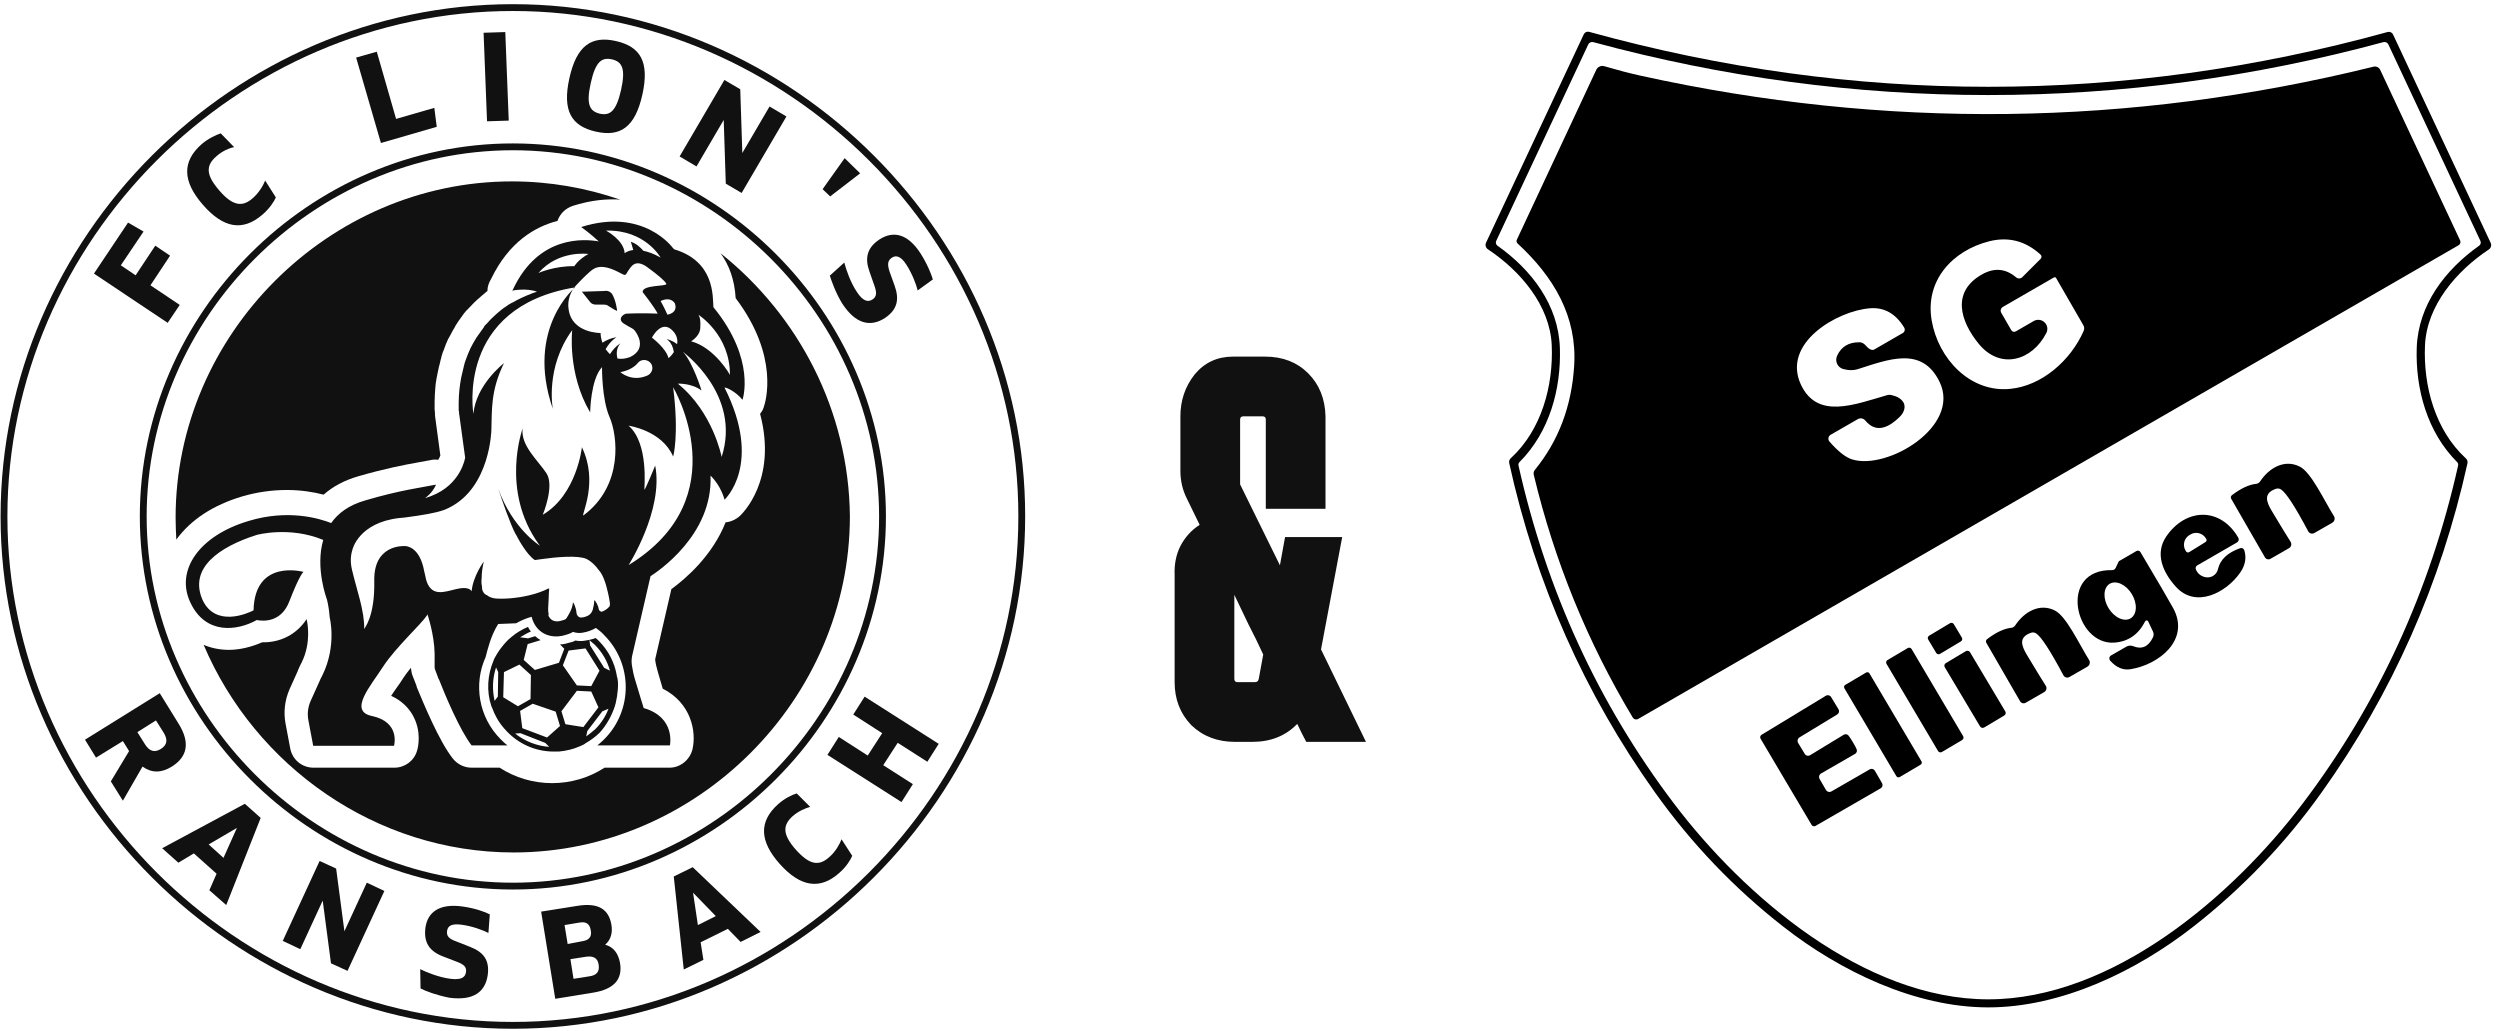 <svg xmlns="http://www.w3.org/2000/svg" width="366" height="151" viewBox="0 0 366 151" fill="none"><path d="M196.499 78.623L193.397 95.073L199.977 108.609H191.235C190.796 107.795 190.358 106.917 189.919 105.977C188.227 107.732 186.034 108.609 183.339 108.609H180.801C178.232 108.609 176.101 107.795 174.409 106.165C172.78 104.473 171.965 102.374 171.965 99.867V84.169C171.902 82.603 172.184 81.193 172.811 79.939C173.5 78.623 174.44 77.589 175.631 76.837C175.004 75.521 174.378 74.237 173.751 72.983C173.124 71.73 172.811 70.383 172.811 68.941V60.951C172.811 58.633 173.5 56.596 174.879 54.841C176.32 53.087 178.2 52.209 180.519 52.209H185.219C187.788 52.209 189.888 53.024 191.517 54.653C193.146 56.283 193.992 58.382 194.055 60.951V74.487H185.313V61.421C185.313 61.108 185.156 60.951 184.843 60.951H182.023C181.71 60.951 181.553 61.108 181.553 61.421V70.915L187.381 82.759L188.133 78.623H196.499ZM181.177 99.867H183.715C184.028 99.867 184.216 99.711 184.279 99.397L184.937 95.825C184.248 94.321 183.527 92.849 182.775 91.407C182.086 89.966 181.396 88.525 180.707 87.083V99.397C180.707 99.711 180.864 99.867 181.177 99.867Z" fill="#111111"></path><path d="M35.438 72.681C37.594 72.049 39.803 71.734 42.012 71.734C44.115 71.734 45.956 72.049 47.376 72.418C48.744 71.208 50.427 70.314 52.425 69.735C56.422 68.578 59.21 68.052 61.261 67.684C61.892 67.579 62.47 67.474 62.996 67.369C63.364 67.263 63.785 67.263 64.153 67.316C64.311 67.053 64.416 66.843 64.469 66.685L63.733 61.215C63.68 60.952 63.68 60.795 63.68 60.584V60.532V60.479C63.68 60.269 63.627 60.058 63.627 59.901C63.627 59.585 63.627 59.217 63.627 58.849C63.627 58.165 63.68 57.429 63.733 56.745C63.785 55.956 63.943 55.22 64.048 54.694C64.101 54.431 64.153 54.221 64.206 53.958L64.259 53.695C64.259 53.642 64.259 53.589 64.311 53.537L64.522 52.643C64.522 52.59 64.574 52.538 64.574 52.485L64.627 52.222C64.679 52.012 64.784 51.749 64.837 51.538C64.837 51.486 64.89 51.433 64.89 51.433L65.205 50.592C65.205 50.539 65.258 50.486 65.258 50.434L65.626 49.592C65.679 49.54 65.679 49.487 65.731 49.434L66.152 48.646C66.152 48.593 66.204 48.541 66.204 48.541C66.31 48.33 66.468 48.12 66.573 47.909L66.678 47.699C66.836 47.436 66.993 47.226 67.151 46.963L67.309 46.752C67.519 46.437 67.73 46.174 67.835 46.016L67.94 45.858L67.993 45.806L68.045 45.753C68.15 45.595 68.256 45.49 68.361 45.385L68.676 45.069C69.202 44.491 69.728 43.965 70.254 43.544C70.307 43.492 70.359 43.492 70.359 43.439L71.043 42.86C71.148 42.755 71.253 42.703 71.359 42.597C71.359 41.966 71.569 41.388 71.885 40.862C74.514 35.392 78.353 33.183 81.614 32.342C81.982 31.29 82.771 30.501 83.876 30.133C85.874 29.502 87.82 29.186 89.713 29.186C90.082 29.186 90.45 29.186 90.818 29.239C85.822 27.503 80.457 26.557 74.935 26.557C48.113 26.557 25.708 48.961 25.708 75.784C25.708 76.888 25.761 77.94 25.813 78.992C27.97 76.046 31.23 73.943 35.438 72.681Z" fill="#111111"></path><path d="M105.492 37.076C106.754 38.812 107.543 40.968 107.701 43.65C114.17 52.223 112.066 58.902 111.803 59.639C111.698 60.007 111.487 60.322 111.277 60.585C113.854 70.315 108.595 75.259 108.332 75.522C107.753 76.047 106.964 76.416 106.228 76.468C104.282 81.359 100.443 84.673 98.287 86.251L95.92 96.506C95.92 96.559 95.92 96.611 95.92 96.611C95.972 97.137 96.13 97.716 96.288 98.294C96.498 99.083 96.814 100.03 97.024 100.819C101.179 102.922 101.968 107.077 101.389 109.654C101.021 111.232 99.601 112.389 98.023 112.389H88.504C86.243 113.862 83.561 114.651 80.826 114.651C78.091 114.651 75.409 113.862 73.147 112.389H69.045C67.993 112.389 66.994 111.916 66.31 111.074C64.259 108.497 61.945 102.817 60.998 100.556V100.503V100.451C60.735 99.767 60.525 99.241 60.42 98.978C60.262 98.61 60.209 98.189 60.157 97.768C59.736 98.294 59.315 98.82 59.052 99.241C58.737 99.714 58.421 100.24 58.053 100.714C57.843 101.029 57.527 101.45 57.264 101.871C58.894 102.607 59.841 103.711 60.367 104.605C61.787 107.025 61.209 109.444 61.051 109.917C60.63 111.39 59.263 112.389 57.737 112.389H45.904C44.221 112.389 42.801 111.232 42.485 109.549L41.802 105.92C41.486 104.237 41.697 102.502 42.38 100.924L43.59 98.242C43.59 98.189 43.642 98.136 43.642 98.084C43.8 97.663 44.011 97.295 44.168 96.979C45.641 93.982 44.957 91.036 44.957 90.984C44.905 90.826 44.905 90.721 44.905 90.616C43.432 92.877 41.065 94.087 38.383 94.034C36.805 94.718 35.122 95.139 33.492 95.139C32.177 95.139 30.915 94.876 29.811 94.402C37.331 112.126 55.002 124.801 75.198 124.801C102.021 124.801 124.425 102.397 124.425 75.574C124.267 60.112 116.904 46.175 105.492 37.076Z" fill="#111111"></path><path d="M149.585 75.611C149.585 116.239 115.713 150.111 75.085 150.111C34.457 150.111 0.585 116.24 0.585 75.611C0.585 34.983 34.457 1.111 75.085 1.111C115.714 1.111 149.635 35.034 149.585 75.611ZM20.97 75.611C20.97 105.091 45.606 129.726 75.085 129.726C104.615 129.726 129.2 105.141 129.2 75.611C129.2 46.132 104.564 21.497 75.085 21.497C45.606 21.497 20.97 46.132 20.97 75.611Z" stroke="#111111"></path><path d="M13.753 40.053L18.746 32.588L21.016 33.899L17.687 38.842L19.856 40.305L22.731 35.967L24.899 37.43L22.025 41.767L26.312 44.642L24.547 47.265L13.753 40.053Z" fill="#111111"></path><path d="M29.691 29.964C26.665 26.484 26.665 23.609 29.54 21.087C30.549 20.23 31.709 19.725 32.314 19.523L34.281 21.541C33.676 21.642 32.516 22.096 31.658 22.903C30.095 24.265 30.145 25.626 32.112 27.896C34.029 30.115 35.441 30.367 36.954 29.056C37.913 28.249 38.568 27.089 38.82 26.433L40.384 28.905C40.132 29.51 39.426 30.569 38.417 31.427C35.542 33.898 32.718 33.444 29.691 29.964Z" fill="#111111"></path><path d="M52.136 8.428L55.162 7.57L57.986 17.405L63.585 15.792L63.938 18.566L55.767 20.936L52.136 8.428Z" fill="#111111"></path><path d="M70.797 4.796L73.974 4.695L74.479 17.658L71.301 17.759L70.797 4.796Z" fill="#111111"></path><path d="M83.356 11.456C84.416 6.664 86.585 5.201 90.165 6.008C93.747 6.815 95.108 9.035 94.049 13.826C92.99 18.618 90.821 20.08 87.24 19.273C83.659 18.466 82.297 16.247 83.356 11.456ZM90.922 13.171C91.628 9.993 91.073 9.035 89.56 8.682C88.098 8.379 87.19 8.984 86.484 12.162C85.778 15.339 86.332 16.298 87.845 16.651C89.308 16.953 90.216 16.298 90.922 13.171Z" fill="#111111"></path><path d="M115.132 17.053L108.575 28.25L106.255 26.889L105.952 17.558L101.968 24.367L99.496 22.904L106.053 11.707L108.373 13.069L108.676 22.4L112.66 15.591L115.132 17.053Z" fill="#111111"></path><path d="M123.656 23.156L125.925 25.375L121.537 28.755L120.428 27.696L123.656 23.156Z" fill="#111111"></path><path d="M121.486 40.353L123.605 38.437C123.857 39.446 124.513 41.362 125.471 42.774C126.328 44.086 127.085 44.288 127.741 43.834C128.346 43.43 128.396 42.875 127.993 41.766L127.287 39.748C126.58 37.781 126.934 36.268 128.749 35.057C130.767 33.746 132.885 34.2 134.751 37.075C135.76 38.639 136.365 40.202 136.567 40.908L134.348 42.522C134.146 41.665 133.541 40.051 132.683 38.739C131.876 37.478 131.17 37.327 130.565 37.731C129.96 38.134 129.859 38.689 130.262 39.849L130.969 41.816C131.675 43.783 131.422 45.296 129.556 46.557C127.438 47.919 125.269 47.465 123.302 44.439C122.344 42.875 121.739 41.16 121.486 40.353Z" fill="#111111"></path><path d="M16.225 114.396L18.898 109.958L17.991 108.495L14.056 110.916L12.442 108.293L23.387 101.484L26.161 105.973C27.876 108.747 27.422 110.815 25.152 112.227C23.639 113.186 22.177 113.186 20.865 112.227L17.991 117.221L16.225 114.396ZM20.109 107.184L21.218 108.949C21.874 110.008 22.631 110.21 23.538 109.655C24.497 109.05 24.598 108.293 23.942 107.234L22.832 105.469L20.109 107.184Z" fill="#111111"></path><path d="M31.709 127.913L28.38 124.937L26.111 126.299L23.74 124.18L35.845 117.674L38.165 119.742L33.121 132.502L30.65 130.334L31.709 127.913ZM32.718 125.592L34.685 121.204L30.549 123.625L32.718 125.592Z" fill="#111111"></path><path d="M56.273 130.435L50.876 142.136L48.455 141.027L47.244 131.847L43.966 138.959L41.394 137.748L46.79 126.047L49.211 127.156L50.422 136.336L53.7 129.224L56.273 130.435Z" fill="#111111"></path><path d="M61.568 144.709L61.518 141.884C62.425 142.338 64.292 143.095 65.956 143.297C67.52 143.498 68.125 143.095 68.226 142.288C68.327 141.582 67.923 141.178 66.814 140.775L64.846 140.018C62.879 139.262 62.022 138.001 62.274 135.882C62.577 133.512 64.342 132.251 67.671 132.705C69.537 132.957 71.05 133.512 71.706 133.865L71.504 136.589C70.748 136.185 69.134 135.58 67.57 135.378C66.057 135.176 65.552 135.58 65.452 136.286C65.351 137.042 65.704 137.446 66.864 137.849L68.781 138.606C70.748 139.363 71.706 140.523 71.403 142.742C71.05 145.213 69.335 146.525 65.805 146.071C63.989 145.718 62.325 145.112 61.568 144.709Z" fill="#111111"></path><path d="M79.222 133.461L84.618 132.603C87.544 132.15 89.107 133.057 89.511 135.378C89.713 136.588 89.41 137.597 88.603 138.303C89.864 138.656 90.52 139.614 90.772 140.976C91.175 143.347 89.914 144.809 86.888 145.314L81.29 146.222L79.222 133.461ZM85.224 137.799C86.232 137.647 86.686 137.143 86.485 136.185C86.333 135.226 85.778 134.873 84.77 135.075L82.651 135.428L83.105 138.202L85.224 137.799ZM86.232 142.943C87.342 142.792 87.796 142.287 87.645 141.228C87.493 140.219 86.838 139.917 85.778 140.068L83.509 140.421L83.963 143.296L86.232 142.943Z" fill="#111111"></path><path d="M106.558 135.983L102.574 137.95L102.977 140.523L100.102 141.935L98.64 128.317L101.414 126.955L111.35 136.437L108.424 137.9L106.558 135.983ZM104.793 134.117L101.464 130.687L102.17 135.429L104.793 134.117Z" fill="#111111"></path><path d="M114.174 126.502C111.148 123.122 111.097 120.248 113.922 117.726C114.88 116.868 116.04 116.313 116.646 116.162L118.613 118.129C118.007 118.28 116.898 118.734 116.04 119.491C114.527 120.853 114.578 122.215 116.545 124.434C118.512 126.603 119.874 126.855 121.387 125.493C122.345 124.686 122.95 123.526 123.202 122.87L124.766 125.291C124.514 125.896 123.858 126.956 122.849 127.813C120.075 130.284 117.2 129.881 114.174 126.502Z" fill="#111111"></path><path d="M126.582 101.988L137.426 108.898L135.762 111.521L131.424 108.747L129.306 112.025L133.643 114.799L131.979 117.422L121.135 110.512L122.799 107.889L127.036 110.613L129.154 107.335L124.918 104.611L126.582 101.988Z" fill="#111111"></path><path d="M90.03 103.342L90.083 103.132C90.083 103.132 90.083 103.079 90.135 102.974C90.293 102.29 90.398 101.606 90.451 100.923C90.503 100.239 90.503 99.503 90.293 98.924V98.871C89.978 97.031 89.083 95.243 87.663 93.823C87.506 93.665 87.348 93.507 87.19 93.402C87.085 93.454 86.98 93.454 86.927 93.507C86.559 93.612 86.191 93.717 85.77 93.77C85.244 93.875 84.718 93.875 84.245 93.77C83.982 93.928 83.666 94.033 83.351 94.086L82.772 94.243C82.509 94.296 82.246 94.349 81.983 94.349L82.615 94.98L81.826 97.031L78.302 98.083L76.671 96.61L77.25 94.296L79.143 93.717C78.88 93.56 78.565 93.349 78.354 93.139L77.303 93.454L76.145 93.297C76.671 92.981 77.197 92.666 77.723 92.455C77.566 92.245 77.408 92.034 77.303 91.772C76.461 92.14 75.62 92.613 74.883 93.244C74.2 93.77 73.621 94.506 73.148 95.137C72.885 95.506 72.674 95.874 72.464 96.242C72.359 96.452 72.306 96.557 72.306 96.557L72.254 96.715C71.36 98.819 71.202 101.186 71.938 103.395L72.043 103.605C72.412 104.657 72.99 105.709 73.779 106.603C73.937 106.76 74.042 106.918 74.2 107.076C74.252 107.129 74.305 107.181 74.357 107.234C76.303 109.18 78.88 110.126 81.457 110.021H81.615C81.72 110.021 81.773 110.021 81.878 110.021C82.877 109.916 83.877 109.706 84.823 109.285C85.349 109.075 85.612 108.917 85.665 108.864L85.718 108.812C86.454 108.391 87.19 107.865 87.821 107.234C88.768 106.182 89.557 104.815 90.03 103.342ZM72.885 101.975L72.412 102.606C72.043 100.975 72.096 99.292 72.622 97.715L72.937 98.398L72.885 101.975ZM87.085 94.401C88.189 95.506 88.926 96.82 89.294 98.188C89.083 98.083 88.768 97.925 88.452 97.767L86.401 94.506L86.296 93.717C86.612 93.98 86.822 94.191 87.085 94.401ZM83.246 95.243L85.718 94.927L87.769 98.188L86.559 100.449L84.455 100.344L82.404 97.399L83.246 95.243ZM73.674 102.08L73.779 98.398L76.04 97.294L77.723 98.819L77.671 102.343L75.83 103.395L73.674 102.08ZM75.409 107.392L76.198 107.339L79.827 108.759L80.406 109.338C78.67 109.232 76.882 108.549 75.409 107.392ZM80.09 107.97L76.461 106.603L76.145 104.078L77.986 103.026L81.352 104.183L81.983 106.287L80.09 107.97ZM85.402 106.445L82.772 106.024L82.194 104.131L84.455 101.133L86.559 101.238L87.611 103.552L85.402 106.445ZM85.823 107.812L85.98 107.023L88.189 104.131L89.083 103.763C88.663 104.867 88.031 105.866 87.138 106.76C86.664 107.181 86.243 107.497 85.823 107.812Z" fill="#111111"></path><path d="M88.504 42.599L85.19 42.705L86.4 44.23C86.61 44.493 86.926 44.598 87.294 44.598H88.451C88.662 44.598 88.924 44.651 89.082 44.808C89.503 45.071 90.344 45.597 90.344 45.492C90.344 45.44 90.187 44.072 89.661 43.126C89.451 42.757 88.977 42.494 88.504 42.599Z" fill="#111111"></path><path d="M108.7 58.534C108.7 58.534 110.751 52.697 104.44 44.965C104.335 43.388 104.65 38.286 98.707 36.498C98.707 36.498 98.654 36.445 98.497 36.288C98.497 36.288 94.237 30.345 85.086 33.237C85.086 33.237 86.348 34.131 87.663 35.341C85.559 34.973 78.827 34.394 75.093 42.388C75.04 42.441 75.04 42.493 74.988 42.546C74.988 42.546 77.039 42.125 78.617 42.704L77.986 42.914C77.723 43.02 77.46 43.125 77.197 43.23C76.671 43.44 76.145 43.703 75.619 43.966C75.356 44.124 75.093 44.282 74.83 44.387L74.462 44.597L74.094 44.86C73.831 45.018 73.62 45.176 73.357 45.386L72.674 45.965C72.253 46.385 71.78 46.754 71.411 47.227L71.096 47.542C70.991 47.648 70.885 47.753 70.833 47.911C70.675 48.174 70.465 48.384 70.307 48.647C70.149 48.91 69.939 49.12 69.781 49.383C69.623 49.646 69.466 49.909 69.308 50.172L68.887 50.961L68.519 51.803L68.203 52.644C68.098 52.907 67.993 53.222 67.94 53.486L67.73 54.38C67.677 54.695 67.572 54.958 67.52 55.274C67.414 55.852 67.309 56.483 67.257 57.062C67.204 57.64 67.151 58.271 67.151 58.903C67.151 59.218 67.151 59.534 67.151 59.849C67.151 60.007 67.151 60.165 67.204 60.322C67.204 60.48 67.204 60.638 67.257 60.849L68.098 67.002C68.098 67.002 67.52 70.946 63.102 72.629C62.786 72.734 62.523 72.84 62.208 72.945C62.208 72.945 63.312 72.209 63.838 70.946C61.787 71.367 58.631 71.735 53.477 73.26C51.058 73.944 49.48 75.154 48.481 76.574C46.745 75.89 42.17 74.523 36.437 76.258C29.127 78.415 25.656 83.516 27.864 88.197C30.073 92.93 34.649 92.404 37.594 90.774C38.646 90.984 41.223 91.089 42.38 87.986C43.905 84.042 44.431 83.726 44.431 83.726C44.431 83.726 37.279 81.728 37.121 89.354C36.227 89.827 31.546 91.878 29.653 87.829C27.602 83.148 32.125 80.045 37.594 78.309C37.594 78.309 42.38 76.995 47.324 79.046C46.114 83.148 47.85 87.723 47.85 87.723C47.85 87.723 48.165 88.828 48.271 90.406C48.271 90.406 49.322 94.508 47.219 98.82C47.008 99.189 46.851 99.557 46.693 99.925L45.483 102.607C45.062 103.554 44.957 104.553 45.168 105.552L45.851 109.181H57.685C57.685 109.181 58.684 105.71 54.424 104.816C51.005 104.08 54.214 100.503 56.107 97.558C57.895 94.823 61.682 91.352 62.471 90.143C62.523 90.037 62.576 89.985 62.576 89.932C62.576 89.932 63.575 92.825 63.628 95.665V97.611C63.628 97.716 63.628 97.874 63.68 97.979C63.785 98.242 63.943 98.715 64.206 99.399C64.206 99.399 64.206 99.452 64.259 99.452C65.153 101.766 67.362 106.972 69.045 109.129H74.304C73.936 108.866 73.62 108.55 73.305 108.235C70.044 104.974 69.308 100.135 71.096 96.191C71.359 95.192 71.832 93.088 72.937 91.352L75.566 91.247C76.303 90.826 77.039 90.511 77.828 90.3C78.143 91.563 78.932 92.509 80.037 92.93C80.72 93.193 81.509 93.246 82.298 93.088L82.877 92.93C83.245 92.825 83.56 92.72 83.876 92.509C84.349 92.667 84.875 92.72 85.349 92.615C85.717 92.562 86.032 92.457 86.348 92.352C86.663 92.246 86.926 92.089 87.242 91.931C87.663 92.246 88.083 92.562 88.451 92.983C92.659 97.19 92.659 104.027 88.451 108.235C88.136 108.55 87.768 108.866 87.452 109.129H98.076C98.076 109.129 98.97 105.026 94.237 103.659C94.237 103.659 93.5 101.292 92.975 99.504C92.764 98.82 92.606 98.084 92.501 97.348C92.449 96.875 92.449 96.454 92.554 95.981L95.236 84.358C96.288 83.674 104.387 78.309 104.019 69.632C105.597 71.157 106.07 73.155 106.07 73.155C106.07 73.155 111.75 68.001 106.07 56.746C106.175 56.641 107.7 57.272 108.7 58.534ZM98.654 51.539C98.286 52.118 97.866 52.434 97.866 52.434C97.55 51.014 95.446 49.436 95.446 49.436C95.446 49.436 96.866 46.596 98.549 48.489C99.128 49.12 99.233 49.804 99.128 50.383C98.286 49.751 97.603 49.646 97.603 49.646C98.339 50.172 98.549 50.961 98.654 51.539ZM98.812 44.44C99.286 45.859 97.708 46.07 97.708 46.07C97.287 45.071 96.709 44.071 96.709 44.071C98.286 43.335 98.812 44.44 98.812 44.44ZM96.709 37.708C95.709 37.129 94.868 36.866 94.184 36.708C93.763 36.235 93.185 35.657 92.343 35.394C92.343 35.394 92.554 35.972 92.712 36.603C91.817 36.708 91.449 37.077 91.449 37.077C91.344 35.13 88.715 33.763 88.715 33.763C94.447 33.605 96.709 37.708 96.709 37.708ZM86.137 37.182C84.56 38.076 84.086 38.97 84.086 38.97C81.141 38.917 78.827 39.969 78.827 39.969C81.772 36.551 86.137 37.182 86.137 37.182ZM85.191 65.477C85.191 65.477 84.454 72.419 79.458 75.364C79.458 75.364 81.246 71.104 79.984 69.263C78.774 67.423 76.197 65.214 76.513 62.742C76.513 62.742 73.2 71.788 78.88 79.677C78.932 79.729 78.985 79.782 79.037 79.887C79.037 79.887 75.04 77.415 72.937 71.525C73.515 73.313 74.777 76.889 75.461 78.151C75.514 78.204 75.514 78.257 75.566 78.309C75.882 78.94 77.144 81.254 78.301 81.991C78.301 81.991 78.301 81.991 78.354 81.991C78.459 81.991 78.88 81.886 79.458 81.833C81.299 81.57 84.612 81.254 85.874 81.833C86.506 82.149 87.137 82.727 87.663 83.463C88.346 84.2 88.767 85.672 89.03 86.882C89.135 87.303 89.188 87.671 89.24 87.986C89.24 88.092 89.293 88.197 89.293 88.302C89.293 88.302 89.293 88.302 89.293 88.355C89.293 88.407 89.293 88.407 89.293 88.46C89.293 88.565 89.293 88.723 89.188 88.828C88.925 89.143 88.557 89.354 88.241 89.512C88.189 89.512 88.136 89.512 88.083 89.564C87.873 89.512 87.715 89.406 87.663 89.196C87.557 88.512 87.137 87.986 87.084 87.881C87.084 87.934 87.084 87.934 87.084 87.986C87.031 87.934 87.031 87.881 86.979 87.881C87.031 88.302 86.874 88.828 86.769 89.301C86.611 89.775 86.295 90.09 85.822 90.248C85.559 90.353 85.296 90.406 85.086 90.406C85.033 90.406 85.033 90.406 84.98 90.406C84.665 90.353 84.454 90.09 84.402 89.775C84.349 88.933 83.981 88.302 83.928 88.197C83.928 88.249 83.928 88.249 83.928 88.302C83.876 88.249 83.876 88.197 83.876 88.197C83.823 89.143 83.192 90.09 82.929 90.511C82.824 90.669 82.666 90.721 82.508 90.774C82.351 90.826 82.14 90.879 81.93 90.932C81.614 90.984 81.352 90.984 81.036 90.879C80.615 90.721 80.352 90.353 80.247 89.985C80.3 89.985 80.3 89.985 80.352 89.985C80.247 89.669 80.247 89.354 80.247 89.091C80.3 88.197 80.352 87.25 80.352 86.882C80.352 86.619 80.405 86.356 80.405 86.146C80.352 86.146 80.352 86.198 80.3 86.198V86.146C79.616 86.514 78.617 86.882 77.512 87.145C75.777 87.566 73.831 87.723 72.569 87.618C72.043 87.566 71.622 87.408 71.306 87.145C70.885 86.987 70.623 86.619 70.57 86.146C70.57 86.093 70.57 85.988 70.57 85.935C70.412 85.251 70.517 84.62 70.517 84.62C70.517 83.884 70.623 83.043 70.833 82.201C70.833 82.201 69.255 84.305 69.045 86.566C69.045 86.566 68.782 85.883 67.257 86.146C65.731 86.409 63.838 87.355 62.839 85.883C62.313 85.094 62.313 84.358 62.102 83.621C61.471 80.15 59.631 79.94 59.263 79.94C58.894 79.94 54.687 79.782 54.792 85.041C54.897 90.353 53.319 91.983 53.319 92.089C53.372 89.406 52.215 86.356 51.531 83.411C51.268 82.306 51.321 81.36 51.584 80.518C51.584 80.466 52.478 76.521 58.474 75.837H58.526C58.684 75.837 58.842 75.785 59.052 75.785C59.052 75.785 59.052 75.785 59.105 75.785C61.945 75.417 63.733 75.101 64.942 74.68C65.1 74.628 65.363 74.523 65.784 74.312C71.78 71.314 71.937 62.952 71.937 62.952C72.043 60.112 71.78 57.272 73.778 53.17C73.778 53.17 69.676 56.325 69.308 60.586C69.308 60.586 66.626 44.965 84.192 42.073C84.192 42.073 76.881 48.121 80.931 59.849C80.931 59.849 79.774 53.801 83.771 48.331C83.771 48.331 83.034 54.695 86.4 60.375C86.4 60.375 86.453 55.537 88.136 53.748C88.136 53.748 88.083 58.429 89.24 61.059C90.397 63.688 91.344 71.052 85.401 75.469C85.086 75.364 87.663 70.578 85.191 65.477ZM90.397 52.486C90.24 51.908 90.187 51.014 90.818 50.277C90.818 50.277 90.029 50.698 89.293 51.855C89.083 51.645 88.872 51.382 88.662 51.119C89.03 50.488 89.503 49.856 90.24 49.383C90.24 49.383 89.346 49.436 88.189 50.172C88.031 49.699 87.926 49.173 87.926 48.752C87.926 48.752 83.718 48.805 83.245 45.281C83.034 43.966 83.508 42.599 84.454 41.652C85.243 40.811 86.348 39.706 86.874 39.391C87.768 38.812 89.03 39.075 90.397 39.759C91.712 40.442 91.502 40.39 91.923 39.706C92.396 39.022 92.975 37.865 94.71 39.075C96.446 40.337 97.34 41.126 97.55 41.547C97.708 41.968 94.026 41.652 94.079 42.757C94.079 42.757 95.709 44.808 96.288 45.912C96.288 45.912 93.763 45.807 91.817 45.912C91.449 45.912 91.081 46.175 90.923 46.491C90.818 46.754 90.871 47.069 91.344 47.385C92.343 48.016 92.659 48.068 92.869 48.331C93.185 48.7 94.868 51.014 92.238 52.276C91.502 52.539 90.923 52.591 90.397 52.486ZM90.818 54.485C92.186 54.222 92.975 53.643 93.395 53.117C94.079 52.328 95.394 52.749 95.499 53.748V53.801C95.552 54.274 95.236 54.748 94.815 54.958C92.501 56.01 90.818 54.485 90.818 54.485ZM92.028 82.727C92.028 82.727 97.182 74.628 95.92 68.159C95.92 68.159 94.394 71.893 94.342 71.683C94.289 71.472 95.026 64.951 92.028 62.321C92.028 62.321 96.919 63.005 98.549 66.844C98.549 66.844 99.443 63.794 98.549 56.694C98.549 56.694 108.174 72.84 92.028 82.727ZM105.649 66.897C105.649 66.897 104.387 60.322 99.233 56.168C99.233 56.168 101.232 56.062 102.704 57.167C102.704 57.167 101.442 53.065 99.969 51.487C99.969 51.539 108.595 57.745 105.649 66.897ZM101.179 49.962C101.179 49.962 102.283 49.331 102.494 48.279C102.494 48.279 102.704 46.648 102.231 46.07C102.231 46.07 106.912 49.015 106.859 54.906C106.912 54.906 104.65 50.908 101.179 49.962Z" fill="#111111"></path><path d="M291.1 12.706C310.682 12.711 330.169 10.037 349.562 4.683C349.714 4.643 349.875 4.657 350.017 4.723C350.159 4.788 350.272 4.901 350.339 5.042L364.637 35.564C364.713 35.728 364.728 35.914 364.679 36.089C364.63 36.264 364.52 36.417 364.368 36.519C359.63 39.669 355.271 44.728 355.018 50.572C354.756 56.482 356.503 62.989 361.01 67.116C361.108 67.207 361.18 67.322 361.219 67.449C361.259 67.576 361.264 67.711 361.234 67.84C357.329 85.472 350.207 101.537 339.868 116.034C334.545 123.497 328.286 130.042 321.092 135.668C312.786 142.161 301.809 147.482 291.077 147.482C280.339 147.474 269.361 142.154 261.062 135.654C253.868 130.027 247.612 123.479 242.294 116.012C231.96 101.514 224.846 85.447 220.95 67.81C220.921 67.681 220.926 67.546 220.965 67.419C221.004 67.292 221.077 67.177 221.174 67.086C225.682 62.967 227.428 56.459 227.174 50.549C226.921 44.706 222.562 39.639 217.824 36.489C217.672 36.387 217.562 36.235 217.513 36.059C217.464 35.885 217.479 35.698 217.555 35.534L231.868 5.019C231.934 4.879 232.048 4.766 232.19 4.7C232.332 4.635 232.493 4.621 232.644 4.661C252.038 10.024 271.523 12.706 291.1 12.706ZM291.085 146.303C309.219 146.303 326.794 131.273 337.144 117.594C348.169 103.022 355.744 86.544 359.868 68.161C359.889 68.07 359.887 67.974 359.86 67.884C359.834 67.794 359.786 67.712 359.719 67.646C355.339 63.266 353.615 56.952 353.809 50.945C354.018 44.661 357.936 39.519 362.943 35.974C363.053 35.898 363.132 35.784 363.166 35.654C363.2 35.524 363.187 35.387 363.13 35.266L349.659 6.512C349.598 6.378 349.49 6.269 349.356 6.207C349.223 6.144 349.071 6.13 348.928 6.168C329.858 11.333 310.577 13.915 291.085 13.915C271.597 13.915 252.319 11.333 233.249 6.168C233.106 6.13 232.954 6.144 232.821 6.207C232.687 6.269 232.579 6.378 232.518 6.512L219.047 35.266C218.99 35.387 218.977 35.524 219.011 35.654C219.045 35.784 219.124 35.898 219.234 35.974C224.241 39.519 228.159 44.661 228.368 50.945C228.562 56.952 226.839 63.266 222.458 67.646C222.391 67.712 222.343 67.794 222.317 67.884C222.29 67.974 222.288 68.07 222.309 68.161C226.433 86.544 234.008 103.022 245.033 117.594C255.376 131.273 272.958 146.303 291.085 146.303Z" fill="black"></path><path d="M222.175 35.646C222.102 35.576 222.051 35.486 222.031 35.389C222.011 35.291 222.022 35.191 222.063 35.101L233.698 10.213C233.798 10.003 233.97 9.835 234.182 9.739C234.394 9.643 234.632 9.626 234.854 9.691C236.809 10.263 238.561 10.721 240.108 11.064C276.028 18.994 311.817 18.561 347.474 9.765C347.667 9.717 347.871 9.738 348.052 9.823C348.233 9.909 348.379 10.055 348.466 10.236L360.16 35.198C360.219 35.322 360.229 35.463 360.189 35.593C360.148 35.723 360.061 35.833 359.944 35.9L239.832 105.25C239.698 105.327 239.539 105.348 239.39 105.309C239.241 105.27 239.113 105.174 239.033 105.042C232.397 93.987 227.566 82.141 224.541 69.504C224.511 69.379 224.51 69.249 224.539 69.125C224.567 69.001 224.624 68.885 224.705 68.788C228.173 64.544 230.091 59.462 230.459 53.541C230.914 46.31 227.451 40.512 222.175 35.646ZM301.011 40.698C300.98 40.646 300.93 40.608 300.871 40.593C300.812 40.578 300.75 40.586 300.698 40.616L293.212 44.937C293.141 44.978 293.079 45.033 293.028 45.098C292.978 45.163 292.941 45.238 292.92 45.317C292.898 45.396 292.893 45.478 292.903 45.559C292.914 45.64 292.94 45.717 292.981 45.788L294.459 48.347C294.523 48.456 294.627 48.535 294.748 48.567C294.87 48.599 294.999 48.582 295.108 48.519L297.742 46.997C297.991 46.855 298.278 46.797 298.562 46.831C298.846 46.866 299.112 46.99 299.319 47.186C299.526 47.383 299.664 47.64 299.712 47.921C299.76 48.201 299.716 48.489 299.586 48.743C297.511 52.818 292.847 54.191 289.69 50.34C286.989 47.034 285.638 42.713 290.19 40.161C291.971 39.161 293.625 39.308 295.153 40.601C295.283 40.713 295.449 40.772 295.62 40.766C295.79 40.761 295.951 40.691 296.071 40.571L298.75 37.892C298.79 37.852 298.822 37.804 298.844 37.751C298.866 37.699 298.877 37.642 298.876 37.585C298.875 37.528 298.863 37.471 298.84 37.419C298.817 37.367 298.784 37.319 298.742 37.28C296.548 35.27 294.041 34.619 291.22 35.325C285.847 36.683 281.78 41.071 282.802 46.937C283.765 52.512 288.414 57.512 294.302 56.93C298.944 56.474 303.153 52.773 305.056 48.43C305.111 48.302 305.136 48.164 305.128 48.025C305.121 47.886 305.08 47.751 305.011 47.631L301.011 40.698ZM278.772 47.959C277.528 45.91 275.859 44.967 273.765 45.131C268.974 45.497 260.772 50.236 263.675 56.355C266.086 61.407 271.399 59.258 276.309 57.84C276.486 57.791 276.675 57.786 276.862 57.825C277.703 58.004 278.292 58.347 278.63 58.855C278.817 59.137 278.874 59.502 278.791 59.887C278.708 60.273 278.49 60.654 278.175 60.967C276.135 63.007 274.434 63.203 273.071 61.556C272.941 61.401 272.761 61.296 272.561 61.26C272.362 61.225 272.156 61.261 271.981 61.362L268.003 63.653C267.919 63.703 267.847 63.77 267.791 63.85C267.736 63.93 267.699 64.021 267.683 64.117C267.667 64.213 267.673 64.311 267.7 64.403C267.727 64.496 267.775 64.582 267.839 64.653C269.093 66.086 270.19 66.952 271.13 67.251C276.28 68.885 287.123 62.43 283.951 55.9C281.377 50.594 276.429 52.639 271.936 54.056C271.344 54.245 270.65 54.236 269.854 54.027C269.657 53.975 269.474 53.881 269.318 53.749C269.162 53.618 269.036 53.452 268.951 53.265C268.865 53.078 268.822 52.873 268.823 52.665C268.825 52.458 268.871 52.252 268.959 52.064C269.576 50.74 270.668 50.089 272.235 50.109C273.153 50.124 273.272 51.146 274.115 51.228C274.212 51.238 274.309 51.217 274.392 51.168L278.563 48.758C278.63 48.72 278.689 48.669 278.736 48.608C278.783 48.547 278.817 48.477 278.837 48.403C278.856 48.328 278.861 48.251 278.849 48.175C278.838 48.098 278.812 48.025 278.772 47.959Z" fill="black"></path><path d="M332.399 81.81C332.262 81.889 332.1 81.91 331.947 81.87C331.795 81.829 331.665 81.73 331.585 81.594L326.645 73.019C326.597 72.934 326.582 72.835 326.601 72.739C326.62 72.643 326.673 72.557 326.749 72.497C328.073 71.497 329.249 70.945 330.279 70.84C330.4 70.829 330.518 70.79 330.622 70.726C330.727 70.663 330.816 70.577 330.884 70.475C332.227 68.452 334.488 67.191 336.697 68.318C338.376 69.168 340.272 73.303 341.682 75.549C341.733 75.629 341.766 75.718 341.781 75.811C341.796 75.904 341.792 76 341.769 76.092C341.746 76.184 341.705 76.27 341.647 76.346C341.59 76.422 341.518 76.486 341.436 76.534L338.816 78.034C338.742 78.079 338.658 78.107 338.572 78.119C338.486 78.13 338.398 78.123 338.314 78.1C338.23 78.076 338.152 78.035 338.085 77.981C338.017 77.926 337.961 77.858 337.921 77.781C336.005 74.168 334.677 72.126 333.936 71.654C333.827 71.582 333.702 71.536 333.572 71.521C333.441 71.505 333.308 71.52 333.182 71.564C331.369 72.206 331.749 73.4 332.593 74.81C333.782 76.8 334.699 78.305 335.346 79.325C335.393 79.4 335.425 79.483 335.439 79.57C335.453 79.657 335.45 79.746 335.429 79.832C335.408 79.917 335.37 79.998 335.318 80.069C335.265 80.139 335.199 80.199 335.122 80.243L332.399 81.81Z" fill="black"></path><path d="M321.466 83.333C321.685 83.9 322.098 84.275 322.705 84.46C322.912 84.525 323.13 84.547 323.346 84.525C323.562 84.503 323.77 84.438 323.958 84.333C324.146 84.228 324.309 84.085 324.438 83.914C324.566 83.743 324.657 83.548 324.705 83.34C325.023 81.932 326.11 80.902 327.966 80.251C328.024 80.23 328.087 80.222 328.149 80.226C328.211 80.23 328.272 80.247 328.327 80.276C328.383 80.304 328.432 80.344 328.473 80.392C328.513 80.44 328.544 80.496 328.563 80.556C328.906 81.661 328.71 82.748 327.973 83.818C325.943 86.758 321.443 89.146 318.518 85.87C316.585 83.713 315.443 80.989 317.175 78.489C320.003 74.407 325.033 74.161 327.69 78.728C327.754 78.843 327.771 78.979 327.736 79.106C327.701 79.233 327.618 79.341 327.503 79.407L321.667 82.78C321.574 82.834 321.502 82.918 321.465 83.02C321.429 83.121 321.429 83.232 321.466 83.333ZM320.496 80.833L322.884 79.355C322.922 79.332 322.954 79.302 322.981 79.266C323.007 79.23 323.025 79.19 323.036 79.147C323.046 79.104 323.048 79.059 323.041 79.016C323.034 78.972 323.019 78.93 322.996 78.892L322.928 78.795C322.699 78.423 322.331 78.158 321.905 78.057C321.48 77.956 321.032 78.029 320.66 78.258L320.511 78.347C320.139 78.577 319.873 78.945 319.772 79.371C319.672 79.796 319.744 80.244 319.973 80.616L320.033 80.721C320.056 80.758 320.086 80.791 320.122 80.817C320.158 80.844 320.198 80.862 320.241 80.873C320.284 80.883 320.329 80.885 320.372 80.878C320.416 80.871 320.458 80.856 320.496 80.833Z" fill="black"></path><path d="M315.205 92.482L314.496 90.974C314.477 90.931 314.446 90.894 314.407 90.868C314.368 90.842 314.322 90.828 314.275 90.827C314.227 90.826 314.181 90.839 314.141 90.864C314.101 90.888 314.069 90.924 314.048 90.967C313.073 92.897 311.571 93.934 309.541 94.079C303.75 94.489 301.227 83.303 309.212 83.467C309.321 83.469 309.428 83.44 309.521 83.383C309.613 83.326 309.688 83.244 309.735 83.146L310.153 82.25C310.182 82.192 310.226 82.145 310.28 82.116L312.78 80.668C312.875 80.614 312.988 80.599 313.095 80.627C313.202 80.655 313.295 80.723 313.354 80.818C315.931 85.156 317.526 87.885 318.138 89.004C320.712 93.683 316.033 97.318 311.906 97.974C310.827 98.148 309.837 97.733 308.936 96.728C308.887 96.672 308.851 96.605 308.83 96.533C308.809 96.462 308.804 96.386 308.815 96.313C308.826 96.239 308.854 96.17 308.896 96.108C308.937 96.047 308.992 95.996 309.056 95.959L311.302 94.668C311.451 94.582 311.617 94.531 311.787 94.52C311.958 94.508 312.129 94.536 312.287 94.601C313.566 95.119 314.536 94.683 315.198 93.295C315.258 93.167 315.29 93.028 315.292 92.887C315.293 92.747 315.263 92.608 315.205 92.482ZM311.931 90.519C312.155 90.383 312.336 90.183 312.465 89.93C312.594 89.677 312.668 89.377 312.683 89.046C312.698 88.716 312.653 88.361 312.552 88.003C312.451 87.645 312.295 87.29 312.092 86.959C311.89 86.627 311.646 86.326 311.374 86.072C311.101 85.818 310.806 85.617 310.505 85.479C310.205 85.341 309.904 85.27 309.62 85.269C309.336 85.268 309.075 85.338 308.852 85.474C308.629 85.611 308.447 85.811 308.318 86.064C308.189 86.316 308.115 86.617 308.1 86.947C308.085 87.278 308.13 87.632 308.231 87.99C308.332 88.349 308.489 88.704 308.691 89.035C308.893 89.366 309.137 89.667 309.409 89.921C309.682 90.175 309.977 90.377 310.278 90.514C310.579 90.652 310.879 90.724 311.163 90.724C311.447 90.725 311.708 90.656 311.931 90.519Z" fill="black"></path><path d="M296.555 102.885C296.419 102.964 296.256 102.985 296.104 102.944C295.952 102.904 295.821 102.805 295.742 102.668L290.794 94.101C290.747 94.016 290.731 93.917 290.75 93.821C290.769 93.725 290.822 93.639 290.899 93.579C292.222 92.574 293.399 92.019 294.429 91.915C294.55 91.903 294.667 91.864 294.772 91.801C294.876 91.738 294.966 91.652 295.033 91.549C296.376 89.527 298.637 88.258 300.846 89.385C302.526 90.236 304.429 94.37 305.839 96.616C305.889 96.696 305.923 96.785 305.938 96.878C305.953 96.972 305.949 97.067 305.926 97.159C305.903 97.251 305.861 97.337 305.804 97.413C305.747 97.49 305.675 97.553 305.593 97.601L302.973 99.109C302.898 99.153 302.815 99.182 302.729 99.193C302.643 99.204 302.555 99.198 302.471 99.174C302.387 99.15 302.309 99.11 302.242 99.055C302.174 99 302.118 98.932 302.078 98.855C300.157 95.243 298.827 93.201 298.085 92.728C297.977 92.656 297.852 92.611 297.721 92.595C297.59 92.58 297.457 92.595 297.331 92.639C295.518 93.28 295.899 94.475 296.742 95.885C297.936 97.875 298.856 99.38 299.503 100.4C299.55 100.474 299.582 100.558 299.596 100.645C299.61 100.732 299.607 100.821 299.586 100.906C299.565 100.992 299.527 101.073 299.474 101.143C299.422 101.214 299.355 101.273 299.279 101.318L296.555 102.885Z" fill="black"></path><path d="M285.483 91.235L282.422 93.067C282.231 93.181 282.169 93.428 282.283 93.619L283.463 95.591C283.578 95.782 283.825 95.845 284.016 95.73L287.077 93.898C287.268 93.784 287.33 93.537 287.216 93.346L286.036 91.373C285.921 91.183 285.674 91.12 285.483 91.235Z" fill="black"></path><path d="M279.297 94.874L276.329 96.629C276.134 96.744 276.069 96.996 276.185 97.191L283.729 109.948C283.844 110.143 284.096 110.208 284.291 110.093L287.259 108.337C287.454 108.222 287.519 107.97 287.403 107.775L279.859 95.018C279.743 94.823 279.492 94.758 279.297 94.874Z" fill="black"></path><path d="M287.804 95.329L284.868 97.079C284.66 97.204 284.591 97.474 284.716 97.683L289.882 106.349C290.006 106.558 290.277 106.627 290.486 106.502L293.421 104.752C293.63 104.628 293.699 104.357 293.574 104.148L288.408 95.482C288.283 95.273 288.013 95.205 287.804 95.329Z" fill="black"></path><path d="M273.2 98.461L270.142 100.269C269.972 100.37 269.916 100.589 270.016 100.759L277.629 113.632C277.73 113.802 277.95 113.859 278.12 113.758L281.177 111.95C281.348 111.849 281.404 111.629 281.303 111.459L273.691 98.587C273.59 98.416 273.37 98.36 273.2 98.461Z" fill="black"></path><path d="M271.264 108.662C271.543 109.125 271.727 109.471 271.816 109.7C271.864 109.82 271.867 109.953 271.824 110.075C271.782 110.197 271.697 110.299 271.585 110.364L266.592 113.244C266.527 113.281 266.47 113.331 266.424 113.39C266.378 113.45 266.345 113.518 266.325 113.591C266.306 113.663 266.301 113.74 266.311 113.815C266.321 113.89 266.346 113.962 266.383 114.028L267.316 115.64C267.356 115.708 267.408 115.768 267.471 115.816C267.534 115.864 267.605 115.899 267.682 115.92C267.758 115.94 267.837 115.944 267.916 115.934C267.994 115.923 268.069 115.897 268.137 115.856L273.727 112.633C273.853 112.559 274.004 112.54 274.145 112.577C274.287 112.615 274.407 112.707 274.48 112.834L275.533 114.655C275.606 114.782 275.626 114.932 275.588 115.073C275.55 115.215 275.458 115.335 275.331 115.409L265.786 120.916C265.693 120.969 265.582 120.984 265.478 120.957C265.374 120.931 265.284 120.865 265.227 120.774C265.018 120.436 263.769 118.329 261.48 114.453C259.187 110.583 257.941 108.476 257.742 108.133C257.689 108.038 257.676 107.927 257.704 107.823C257.731 107.718 257.799 107.629 257.891 107.573L267.309 101.856C267.371 101.818 267.44 101.793 267.512 101.782C267.584 101.771 267.657 101.774 267.728 101.791C267.799 101.809 267.866 101.84 267.924 101.883C267.983 101.926 268.032 101.981 268.07 102.043L269.16 103.841C269.234 103.966 269.256 104.116 269.221 104.257C269.186 104.398 269.097 104.519 268.973 104.595L263.458 107.946C263.39 107.986 263.331 108.039 263.284 108.102C263.237 108.165 263.202 108.237 263.183 108.313C263.163 108.389 263.159 108.469 263.171 108.547C263.182 108.624 263.209 108.699 263.249 108.767L264.212 110.364C264.251 110.429 264.303 110.486 264.364 110.531C264.426 110.577 264.495 110.609 264.569 110.627C264.642 110.645 264.719 110.649 264.793 110.637C264.868 110.625 264.939 110.598 265.003 110.558L269.928 107.565C270.039 107.498 270.17 107.474 270.298 107.496C270.425 107.517 270.54 107.585 270.622 107.685C270.776 107.874 270.99 108.2 271.264 108.662Z" fill="black"></path></svg>